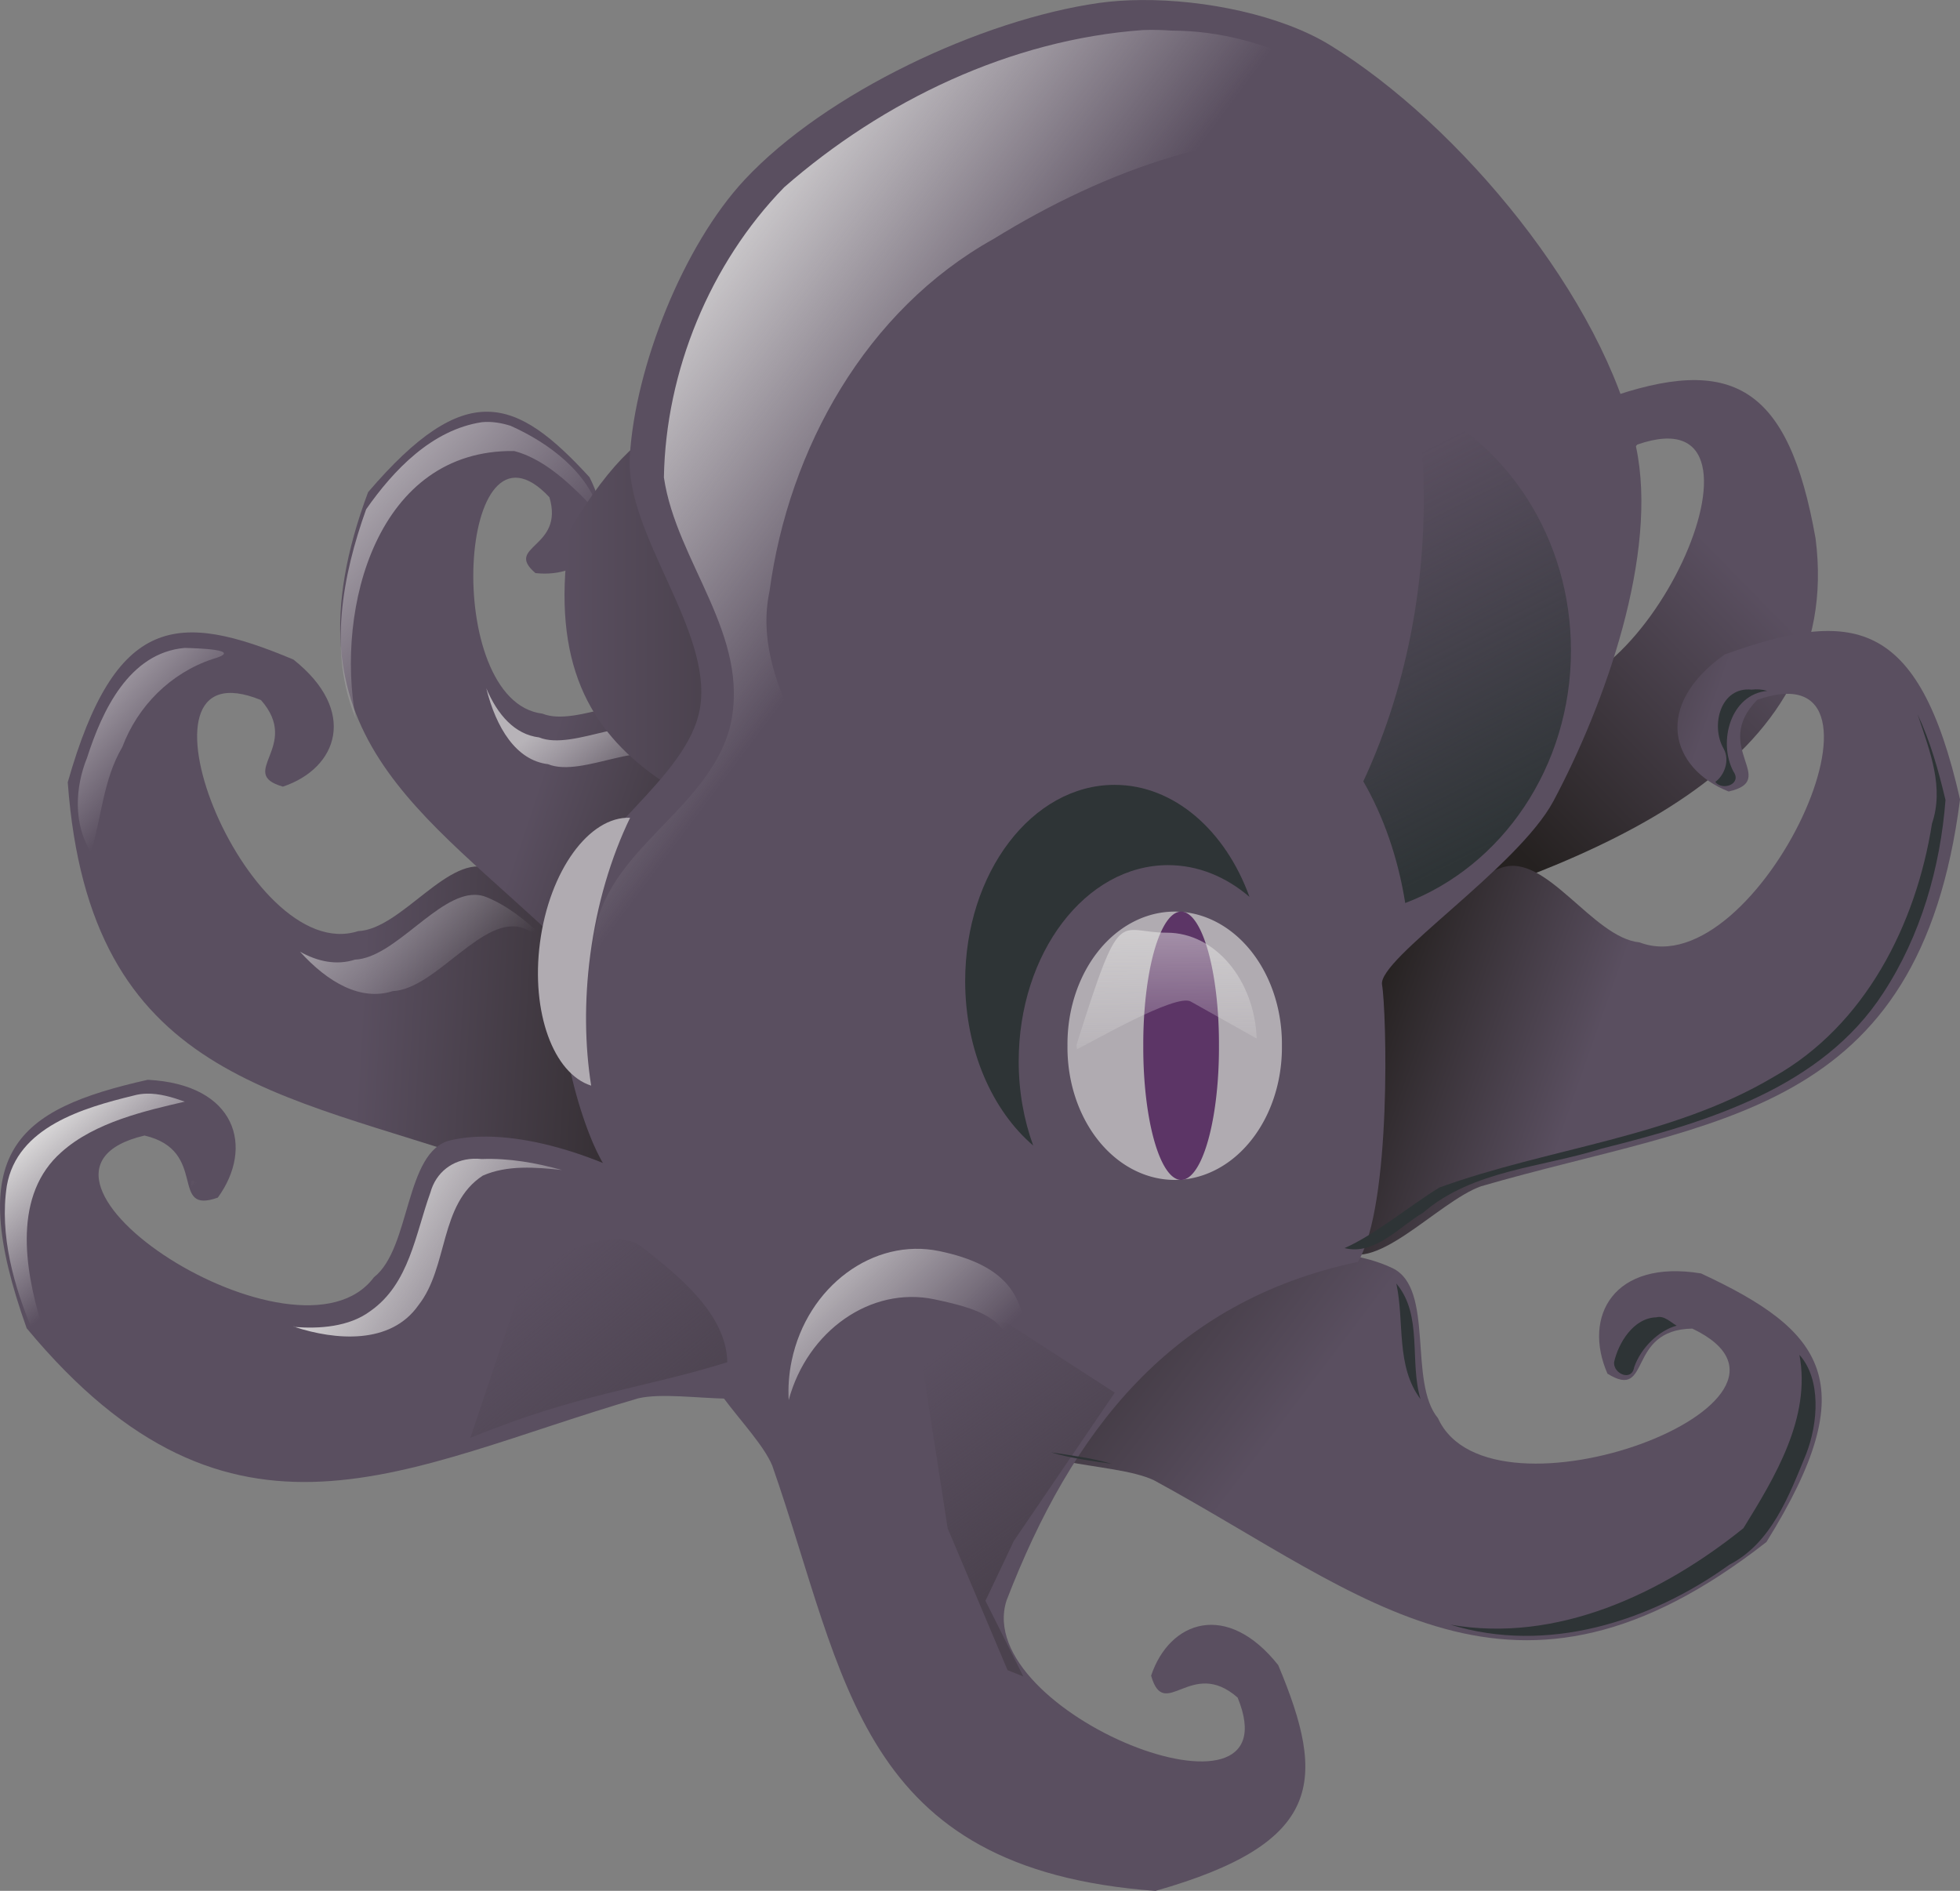 <?xml version="1.0" encoding="UTF-8" standalone="no"?>
<!-- Created with Inkscape (http://www.inkscape.org/) -->
<svg
    xmlns:inkscape="http://www.inkscape.org/namespaces/inkscape"
    xmlns:rdf="http://www.w3.org/1999/02/22-rdf-syntax-ns#"
    xmlns="http://www.w3.org/2000/svg"
    xmlns:sodipodi="http://sodipodi.sourceforge.net/DTD/sodipodi-0.dtd"
    xmlns:cc="http://creativecommons.org/ns#"
    xmlns:xlink="http://www.w3.org/1999/xlink"
    xmlns:dc="http://purl.org/dc/elements/1.1/"
    xmlns:svg="http://www.w3.org/2000/svg"
    xmlns:ns1="http://sozi.baierouge.fr"
    id="svg2"
    sodipodi:docname="octopussy.svg"
    viewBox="0 0 439.47 423.97"
    sodipodi:version="0.32"
    version="1.0"
    inkscape:output_extension="org.inkscape.output.svg.inkscape"
    inkscape:version="0.46"
  >
  <rect x="0" y="0" width="439.47" height="423.97" fill="#808080" stroke="none"/>
  <defs
      id="defs4"
    >
    <linearGradient
        id="linearGradient3609"
        inkscape:collect="always"
      >
      <stop
          id="stop3611"
          style="stop-color:#4b424e"
          offset="0"
      />
      <stop
          id="stop3613"
          style="stop-color:#4b424e;stop-opacity:0"
          offset="1"
      />
    </linearGradient
    >
    <linearGradient
        id="linearGradient3313"
      >
      <stop
          id="stop3315"
          style="stop-color:#5a4f60"
          offset="0"
      />
      <stop
          id="stop3317"
          style="stop-color:#252120"
          offset="1"
      />
    </linearGradient
    >
    <linearGradient
        id="linearGradient5313"
        y2="463.79"
        xlink:href="#linearGradient3313"
        gradientUnits="userSpaceOnUse"
        x2="296.94"
        y1="458.79"
        x1="213.36"
        inkscape:collect="always"
    />
    <linearGradient
        id="linearGradient5315"
        y2="400.59"
        gradientUnits="userSpaceOnUse"
        x2="174.32"
        y1="377.68"
        x1="150.04"
        inkscape:collect="always"
      >
      <stop
          id="stop3651"
          style="stop-color:#bfbbc0"
          offset="0"
      />
      <stop
          id="stop3653"
          style="stop-color:#bfbbc0;stop-opacity:0"
          offset="1"
      />
    </linearGradient
    >
    <linearGradient
        id="linearGradient5317"
        y2="199.28"
        gradientUnits="userSpaceOnUse"
        x2="405.48"
        gradientTransform="translate(-168.29 255.97)"
        y1="171.91"
        x1="380.88"
        inkscape:collect="always"
      >
      <stop
          id="stop3659"
          style="stop-color:#aca8ae"
          offset="0"
      />
      <stop
          id="stop3661"
          style="stop-color:#aca8ae;stop-opacity:0"
          offset="1"
      />
    </linearGradient
    >
    <linearGradient
        id="linearGradient5319"
        y2="436.55"
        xlink:href="#linearGradient3313"
        gradientUnits="userSpaceOnUse"
        x2="317.32"
        y1="414.55"
        x1="251.09"
        inkscape:collect="always"
    />
    <linearGradient
        id="linearGradient5321"
        y2="185.8"
        gradientUnits="userSpaceOnUse"
        x2="217.19"
        gradientTransform="translate(32.121 183.29)"
        y1="148.8"
        x1="176.88"
        inkscape:collect="always"
      >
      <stop
          id="stop3681"
          style="stop-color:#bfbbc0"
          offset="0"
      />
      <stop
          id="stop3683"
          style="stop-color:#bfbbc0;stop-opacity:0"
          offset="1"
      />
    </linearGradient
    >
    <linearGradient
        id="linearGradient5323"
        y2="410.18"
        gradientUnits="userSpaceOnUse"
        x2="271.34"
        gradientTransform="translate(3,3.5)"
        y1="388.92"
        x1="254.88"
        inkscape:collect="always"
      >
      <stop
          id="stop3695"
          style="stop-color:#b7b3b8"
          offset="0"
      />
      <stop
          id="stop3697"
          style="stop-color:#b7b3b8;stop-opacity:0"
          offset="1"
      />
    </linearGradient
    >
    <linearGradient
        id="linearGradient5325"
        y2="493.58"
        xlink:href="#linearGradient3313"
        gradientUnits="userSpaceOnUse"
        x2="341.55"
        gradientTransform="translate(10,4)"
        y1="546.63"
        x1="411.53"
        inkscape:collect="always"
    />
    <linearGradient
        id="linearGradient5327"
        y2="420.81"
        xlink:href="#linearGradient3313"
        gradientUnits="userSpaceOnUse"
        x2="476.23"
        gradientTransform="translate(-3.889 1.768)"
        y1="365.71"
        x1="532.73"
        inkscape:collect="always"
    />
    <linearGradient
        id="linearGradient5329"
        y2="455.81"
        xlink:href="#linearGradient3313"
        gradientUnits="userSpaceOnUse"
        x2="439.57"
        y1="472.81"
        x1="487.88"
        inkscape:collect="always"
    />
    <linearGradient
        id="linearGradient5331"
        y2="386.34"
        xlink:href="#linearGradient3313"
        gradientUnits="userSpaceOnUse"
        x2="372.08"
        y1="386.34"
        x1="259.17"
        inkscape:collect="always"
    />
    <linearGradient
        id="linearGradient5333"
        y2="477.59"
        gradientUnits="userSpaceOnUse"
        x2="401.37"
        y1="434.59"
        x1="401.03"
        inkscape:collect="always"
      >
      <stop
          id="stop3266"
          style="stop-color:#eeeeec"
          offset="0"
      />
      <stop
          id="stop3268"
          style="stop-color:#eeeeec;stop-opacity:0"
          offset="1"
      />
    </linearGradient
    >
    <linearGradient
        id="linearGradient5335"
        y2="332.84"
        gradientUnits="userSpaceOnUse"
        x2="453.72"
        gradientTransform="translate(2.828 -2.121)"
        y1="409.91"
        x1="492.71"
        inkscape:collect="always"
      >
      <stop
          id="stop3512"
          style="stop-color:#2e3436"
          offset="0"
      />
      <stop
          id="stop3514"
          style="stop-color:#2e3436;stop-opacity:0"
          offset="1"
      />
    </linearGradient
    >
    <linearGradient
        id="linearGradient5337"
        y2="306.43"
        gradientUnits="userSpaceOnUse"
        x2="369.12"
        gradientTransform="translate(-.044 2.116)"
        y1="249.86"
        x1="293.65"
        inkscape:collect="always"
      >
      <stop
          id="stop3387"
          style="stop-color:#eeeeec"
          offset="0"
      />
      <stop
          id="stop3389"
          style="stop-color:#eeeeec;stop-opacity:0"
          offset="1"
      />
    </linearGradient
    >
    <linearGradient
        id="linearGradient5339"
        y2="513.93"
        gradientUnits="userSpaceOnUse"
        x2="158"
        y1="485.93"
        x1="133.67"
        inkscape:collect="always"
      >
      <stop
          id="stop3543"
          style="stop-color:#eeeeec"
          offset="0"
      />
      <stop
          id="stop3545"
          style="stop-color:#eeeeec;stop-opacity:0"
          offset="1"
      />
    </linearGradient
    >
    <linearGradient
        id="linearGradient5341"
        y2="532.07"
        gradientUnits="userSpaceOnUse"
        x2="258.62"
        y1="498.14"
        x1="205.41"
        inkscape:collect="always"
      >
      <stop
          id="stop3551"
          style="stop-color:#eeeeec"
          offset="0"
      />
      <stop
          id="stop3553"
          style="stop-color:#eeeeec;stop-opacity:0"
          offset="1"
      />
    </linearGradient
    >
    <linearGradient
        id="linearGradient5343"
        y2="530.49"
        gradientUnits="userSpaceOnUse"
        x2="351.2"
        gradientTransform="matrix(.979 .205 -.205 .979 118.17 -56.072)"
        y1="510.67"
        x1="321.02"
        inkscape:collect="always"
      >
      <stop
          id="stop3593"
          style="stop-color:#eeeeec"
          offset="0"
      />
      <stop
          id="stop3595"
          style="stop-color:#eeeeec;stop-opacity:0"
          offset="1"
      />
    </linearGradient
    >
    <linearGradient
        id="linearGradient5345"
        y2="531.93"
        xlink:href="#linearGradient3609"
        gradientUnits="userSpaceOnUse"
        x2="348.6"
        y1="572.24"
        x1="378.3"
        inkscape:collect="always"
    />
    <linearGradient
        id="linearGradient5347"
        y2="523.09"
        xlink:href="#linearGradient3609"
        gradientUnits="userSpaceOnUse"
        x2="342.24"
        gradientTransform="translate(-86.879 -6.818)"
        y1="564.46"
        x1="376.89"
        inkscape:collect="always"
    />
  </defs
  >
  <sodipodi:namedview
      id="base"
      bordercolor="#666666"
      inkscape:pageshadow="2"
      inkscape:window-y="0"
      pagecolor="#ffffff"
      inkscape:window-height="944"
      inkscape:zoom="1"
      inkscape:window-x="0"
      showgrid="false"
      borderopacity="1.0"
      inkscape:current-layer="layer1"
      inkscape:cx="280.82145"
      inkscape:cy="300.94385"
      inkscape:window-width="1272"
      inkscape:pageopacity="0.0"
      inkscape:document-units="px"
  />
  <g
      id="layer1"
      inkscape:label="Capa 1"
      inkscape:groupmode="layer"
      transform="translate(-132.59 -232.4)"
    >
    <g
        id="g5285"
      >
      <path
          id="path2477"
          sodipodi:nodetypes="cccccccss"
          style="fill-rule:evenodd;fill:url(#linearGradient5313)"
          d="m242.43 427.19c-9.08-3.71-19.75 13.57-29.55 13.99-25.17 8.1-54.04-65.03-21.77-51.81 9.15 10.41-5.59 16.4 4.92 19.41 12.33-4.14 16.85-17 2.36-28.49-25.95-10.91-39.91-10.15-50.61 27.52 4.91 66.88 47.6 69.23 95.33 85.91 8.95 3.72 21.84 20.68 29.03 14.18 19.15-17.29-5.82-70.95-29.71-80.71z"
      />
      <path
          id="path3617"
          style="fill-rule:evenodd;fill:url(#linearGradient5315)"
          d="m173.99 377.68c-12.46 1.1-18.51 14.12-21.86 24.57-2.72 6.67-3.14 14.94 0.86 21.24 2.39-7.84 2.73-16.29 7.03-23.59 3.46-9.23 10.87-16.6 20.2-19.71 7.72-2.2-4.11-2.46-6.23-2.51z"
      />
      <path
          id="path3626"
          style="fill-rule:evenodd;fill:url(#linearGradient5317)"
          d="m239.11 433.04c-8.48-0.1-18.05 14.14-26.93 14.53-4.09 1.31-8.31 0.47-12.32-1.78 6.25 6.92 13.66 11.13 20.79 8.84 9.8-0.43 20.48-17.71 29.56-14 1.55 0.63 3.1 1.45 4.65 2.44-4.22-4.34-8.71-7.69-13.15-9.5-0.85-0.35-1.72-0.52-2.6-0.53z"
      />
      <path
          id="path2479"
          sodipodi:nodetypes="cccccccss"
          style="fill-rule:evenodd;fill:url(#linearGradient5319)"
          d="m282.44 392.08c-5.79-6.19-20.39 3.53-28.24 0.33-22.68-2.71-18.99-70.52 1.58-48.52 3.43 11.48-10.29 10.87-3.13 17.01 11.17 1.2 19.35-7.26 12.12-21.5-16.44-17.92-27.67-22.35-49.65 3.36-20.24 54.27 12.42 71.49 43.87 101.79 5.69 6.14 9.7 24.1 17.69 21.59 21.26-6.68 20.99-57.8 5.76-74.06z"
      />
      <path
          id="path3665"
          sodipodi:nodetypes="ccccccc"
          style="fill-rule:evenodd;fill:url(#linearGradient5321)"
          d="m240.66 327.06c-11.22 1.69-19.83 10.74-25.97 19.53-5.33 14.82-8.51 32.02-2.31 47.03-4.64-25.04 4.82-60.51 35.5-60.09 7.97 2.08 14.52 9.45 19.31 14.38-2.46-9.53-11.53-16.19-20.1-20.03-2.06-0.66-4.27-1.03-6.43-0.82z"
      />
      <path
          id="path3674"
          style="fill-rule:evenodd;fill:url(#linearGradient5323)"
          d="m241.62 386.71c2.21 8.9 6.71 16.18 13.84 17.03 7.85 3.2 22.46-6.53 28.25-0.34 2.46 2.62 4.54 6.17 6.19 10.28-1.84-6.66-4.6-12.45-8.19-16.28-5.79-6.19-20.4 3.54-28.25 0.34-5.43-0.65-9.31-5.04-11.84-11.03z"
      />
      <path
          id="path3277"
          sodipodi:nodetypes="cccccccss"
          style="fill-rule:evenodd;fill:url(#linearGradient5325)"
          d="m444.81 516.74c9.52 4.56 3.47 25.55 10.21 33.66 11.75 25.91 90.88-3.95 57.02-20.1-14.91 0.23-9.04 16.3-19.02 10.11-5.63-12.82 1.36-25.71 20.98-22.48 27.45 12.79 36.94 24.46 14.66 60.22-56.82 44.43-89.56 12.12-137.34-13.85-9.44-4.44-32.26-2.45-32.29-12.88-0.06-27.75 60.74-46.65 85.78-34.68z"
      />
      <path
          id="path3298"
          sodipodi:nodetypes="cccccccss"
          style="fill-rule:evenodd;fill:url(#linearGradient5327)"
          d="m442.39 369.72c9.97-3.46 20.42 15.72 30.93 16.75 26.57 10.16 61.82-66.72 26.39-54.39-10.43 10.65 5.05 17.95-6.41 20.56-13.01-5.15-17.11-19.23-0.89-30.73 28.52-10.21 41.21-3.09 47.27 31.25 6.6 51.55-49.65 72.84-101.88 87.99-9.83 3.47-24.66 20.94-32.01 13.55-19.56-19.69 10.37-75.88 36.6-84.98z"
      />
      <path
          id="path3296"
          sodipodi:nodetypes="cccccccss"
          style="fill-rule:evenodd;fill:url(#linearGradient5329)"
          d="m469.28 426.95c9.97-3.46 20.42 15.73 30.93 16.75 26.57 10.16 61.82-66.72 26.39-54.39-10.43 10.65 5.04 17.95-6.41 20.56-13.01-5.15-17.11-19.23-0.89-30.73 28.51-10.21 43.46-8.59 52.77 32.5-9.16 71.55-55.15 71.59-107.38 86.74-9.83 3.48-24.66 20.95-32.01 13.55-19.57-19.69 10.37-75.88 36.6-84.98z"
      />
      <path
          id="path2481"
          sodipodi:nodetypes="cccccccss"
          style="fill-rule:evenodd;fill:url(#linearGradient5331)"
          d="m348.51 376.14c-8.06-3.96-22.06 9.45-31.68 8.88-26.19 4.37-38.95-59.42-10.33-45.32 6.72 9.56-8.87 13.17 0.72 16.67 12.87-2.28 19.96-12.59 8.28-23.56-22.97-11.57-36.71-12.26-55.02 18.18-9.24 56.3 31.8 62.31 74.74 80.76 7.93 3.95 16.92 19.34 25.28 14.59 22.25-12.62 9.21-59.79-11.99-70.2z"
      />
      <path
          id="path2483"
          sodipodi:nodetypes="cssssssscscccccccssssc"
          style="fill-rule:evenodd;fill:#5a4f60"
          d="m388.44 232.41c-3.32 0.02-6.51 0.24-9.44 0.65-26.37 3.75-61.26 20.16-79.44 39.63-13.73 14.71-24.52 41.85-25.75 61.93-1.07 17.55 18.57 39.09 15.75 56.44-2.59 15.95-26.31 28.94-30.15 44.63-3.8 15.52-0.13 38.19 6.09 52.9 4.09 9.68 13.52 21.1 22.12 27.13 4.75 3.32 10.16 6.74 15.94 10.06-4.82 0.89-8.97 2.87-12 6.22-6.5 7.19 10.47 20.08 14.19 29.03 16.68 47.73 19.03 90.44 85.91 95.35 37.67-10.7 38.43-24.67 27.53-50.63-11.49-14.48-24.37-9.96-28.5 2.37 3 10.51 8.99-4.24 19.4 4.91 13.23 32.27-59.9 3.39-51.81-21.78 14.63-37.96 36.86-67.04 78.78-75.91 7.65-12.75 6.41-56.41 5.41-62.15-1-5.75 30.49-26.28 38.44-41.19 11.52-21.6 23.63-55.53 18.5-79.47-7.12-33.21-39.67-72.28-68.63-90.03-10.94-6.7-27.96-10.21-42.34-10.09z"
      />
      <path
          id="path2485"
          sodipodi:rx="24.04163"
          sodipodi:ry="29.698484"
          style="opacity:.581;fill:#eeeeec"
          sodipodi:type="arc"
          d="m420.02 466.88a24.042 29.698 0 1 1 -48.08 0 24.042 29.698 0 1 1 48.08 0z"
          sodipodi:cy="466.87778"
          sodipodi:cx="395.9798"
      />
      <path
          id="path2487"
          sodipodi:rx="24.04163"
          sodipodi:ry="29.698484"
          style="fill:#5c3566"
          sodipodi:type="arc"
          d="m420.02 466.88a24.042 29.698 0 1 1 -48.08 0 24.042 29.698 0 1 1 48.08 0z"
          transform="matrix(.353 0 0 1 257.64 0)"
          sodipodi:cy="466.87778"
          sodipodi:cx="395.9798"
      />
      <path
          id="path2489"
          sodipodi:nodetypes="cscscc"
          style="opacity:.581;fill:url(#linearGradient5333)"
          d="m394.23 441.53c-11.14 0-10.2-6.81-20.2 24.95-0.12 0.37 0.01 0.79 0.03 1.18 3.23-1.53 22.18-12.57 25.51-10.7l14.8 8.31c-0.51-13.2-9.33-23.74-20.14-23.74z"
      />
      <path
          id="path3272"
          style="fill:#b0abb1"
          d="m273.87 415.76c-9.17-0.36-18.1 11.89-20.21 28.02-2.05 15.62 3.03 29.36 11.48 32.04-1.41-8.95-1.57-18.91-0.21-29.28 1.5-11.45 4.67-21.94 8.94-30.78z"
      />
      <path
          id="path2473"
          sodipodi:nodetypes="cccccccss"
          style="fill-rule:evenodd;fill:#5a4f60"
          d="m233.57 488.08c-10.27 2.42-8.82 24.22-17.14 30.71-16.99 22.81-87.95-23.21-51.43-31.78 14.52 3.4 5.36 17.85 16.43 13.92 8.22-11.32 4.15-25.41-15.72-26.42-29.54 6.65-41.29 16.03-27.14 55.71 46.07 55.51 84.92 30.91 137.14 15.71 10.17-2.33 32.05 4.47 34.29-5.71 5.97-27.11-49.41-58.51-76.43-52.14z"
      />
      <path
          id="path3300"
          style="fill:url(#linearGradient5335)"
          d="m450.36 322.72c0.95 6.99 1.47 14.19 1.47 21.53 0 23.17-4.95 44.85-13.56 63.35 4.49 7.76 7.77 17.06 9.4 27.28 21.63-8.2 37.16-30.46 37.16-56.63 0-25.07-14.26-46.56-34.47-55.53z"
      />
      <path
          id="path3308"
          style="fill:#2e3436"
          d="m382.5 408.38c-18.49 0-33.5 19.71-33.5 44 0 15.44 6.07 29.02 15.25 36.87-2.08-5.72-3.25-12.12-3.25-18.87 0-24.29 15.01-44 33.5-44 6.74 0 13 2.62 18.25 7.12-5.38-14.86-16.9-25.12-30.25-25.12z"
      />
      <path
          id="path3393"
          style="fill-rule:evenodd;fill:url(#linearGradient5337)"
          d="m388.85 239.14c-29.71 2.15-58.21 15.83-80.43 35.25-16.62 17.05-26.56 41.22-26.97 65.06 2.8 19.04 19.48 35.37 14.9 55.6-4.77 19.24-28.32 27.74-30.63 47.96-2.25 24.9 5.09 52.53 26.04 67.91-4.86-19.27-6.12-42.72 8.66-58.06 7.47-9.05 19.75-17.27 19.9-30.13-1.59-19.96-19.62-36.86-15.18-57.81 4.3-31.94 21.63-63 50.22-78.94 25-15.4 54.74-26.53 84.58-22.58 3.56 0.32 8.63 1.76 11.16 2.05-14.68-14.85-34.33-26.14-55.78-26.19-2.15-0.15-4.31-0.2-6.47-0.12z"
      />
      <path
          id="path3526"
          style="fill-rule:evenodd;fill:url(#linearGradient5339)"
          d="m165.41 477.62c-0.98 0.03-1.96 0.17-2.91 0.44-11.22 2.74-26.07 7.01-28.38 20.22-1.69 11.12 1.61 22.6 5.85 32.69 4.08 5.61 3.82 3.4 1.84-1.94-3.75-12.37-6.3-28.81 4.6-38.34 7.51-6.72 18.99-9.27 27.62-11.28-2.75-0.98-5.7-1.87-8.62-1.79zm10.21 19.57c-0.04 0.01-0.09 0.05-0.12 0.09-0.5 2.4 2.18 4.6 3.44 2.69-0.54-0.96-2.64-3.04-3.32-2.78zm20.82 30.62c-0.05 0.01-0.03 0.05 0.22 0.07-0.04-0.07-0.17-0.08-0.22-0.07zm0.25 0.13c0.42 0.14 0.87 0.27 1.31 0.4v-0.31c-0.44-0.02-0.88-0.06-1.31-0.09z"
      />
      <path
          id="path3533"
          style="fill-rule:evenodd;fill:url(#linearGradient5341)"
          d="m238.62 492.22c-4.53 0.21-8.28 3.01-9.53 7.59-3.38 9.35-4.71 20.44-13.47 26.57-4.79 3.56-11.44 3.98-16.93 3.56 9.06 2.96 21.48 4.04 27.72-4.88 6.76-8.56 4.62-22.65 14.43-29.06 5.52-2.42 11.91-1.89 17.78-1.25-5.84-1.62-11.9-2.7-18-2.47-0.67-0.08-1.35-0.09-2-0.06zm-40.18 37.59c-0.05 0.01-0.03 0.05 0.22 0.07-0.04-0.07-0.17-0.08-0.22-0.07z"
      />
      <path
          id="path3582"
          sodipodi:nodetypes="cscscsc"
          style="opacity:.623;fill:url(#linearGradient5343)"
          d="m343.24 512.93c-14.79-3.1-29.64 7.89-33.13 24.53-0.63 3-0.84 5.98-0.68 8.87 4.19-15.55 18.44-25.58 32.65-22.6 12.13 2.55 18.14 4.97 18.83 18.11 0.18-0.64 0.34-1.29 0.48-1.95 3.49-16.64-3.36-23.86-18.15-26.96z"
      />
      <path
          id="path3599"
          style="fill-rule:evenodd;fill:url(#linearGradient5345)"
          d="m382.54 544.66l-24.04-15.56-21.21-4.24 7.78 50.21 13.43 31.81 3.54 1.42-8.49-16.97 6.37-13.44 22.62-33.23z"
      />
      <path
          id="path3717"
          style="fill-rule:evenodd;fill:#2e3436"
          d="m445.69 520.27c1.84 8.61-0.16 18.44 5.41 25.84-2.54-8.42 0.57-18.86-5.44-25.93l0.03 0.09zm5.41 25.84c0.02 0.16 0.06 0 0 0zm52.87-18.34c-5.15 0.14-8.53 5.8-9.47 10.06-0.21 2.61 3.97 4.41 4.5 1.13 1.52-4.38 5.55-8.25 9.53-9.32-1.38-0.77-2.81-2.35-4.56-1.87zm32.09 8.41c2.62 14.09-5.46 27.36-12.56 38.87-18.22 14.67-41.8 25.84-65.72 21.63 21.64 6.67 44.78-0.63 62.57-13.44 9.45-4.88 13.38-15.49 17.21-24.81 2.71-6.95 3.41-16.74-1.5-22.25zm-167.81 21.87c4.24 1.32 10.7 2.17 13.56 2.56-4.24-1.29-10.16-2.05-13.56-2.56z"
      />
      <path
          id="path5266"
          style="fill-rule:evenodd;fill:#2e3436"
          d="m525.34 387.03c-7.01-0.71-9.27 8.13-6.25 13.28 1.44 2.67 0.06 6.03-1.9 7.41 1.64 2.09 6.05 0.46 4.06-2.34-3.51-6.68-0.63-17.28 7.59-18.07-1.11-0.34-2.33-0.42-3.5-0.28zm37.47 6.28c2.52 7.63 5.72 15.67 2.97 23.75-3.56 22.62-14.99 45.26-35.47 56.78-22.9 13.64-50.25 15.87-74.97 24.82-7 4.32-14.52 10.63-21.28 13.59 6.81 1.7 12.27-4.83 17.58-7.91 11.1-9.6 26.59-10.13 40.08-14.4 23.32-5.85 49.32-13.51 63.16-34.94 8.39-12.83 12.76-28.08 13.93-43.22-1.58-6.64-3.41-13.19-6.28-19.25l0.28 0.78z"
      />
      <path
          id="path5279"
          sodipodi:nodetypes="czccc"
          style="fill-rule:evenodd;fill:url(#linearGradient5347)"
          d="m295.67 537.84c-0.22-10.84-10.94-19.39-19.1-25.81-7.94-6.25-26.16 6.01-26.16 6.01l-12.37 36.77c24.28-9.98 38.78-11.09 57.63-16.97z"
      />
    </g
    >
    <rect
        id="rect5283"
        style="opacity:.623;fill:#2e3436"
        ry="0"
        height="0"
        width="176"
        y="136.36"
        x="42"
    />
  </g
  >
</svg
>
